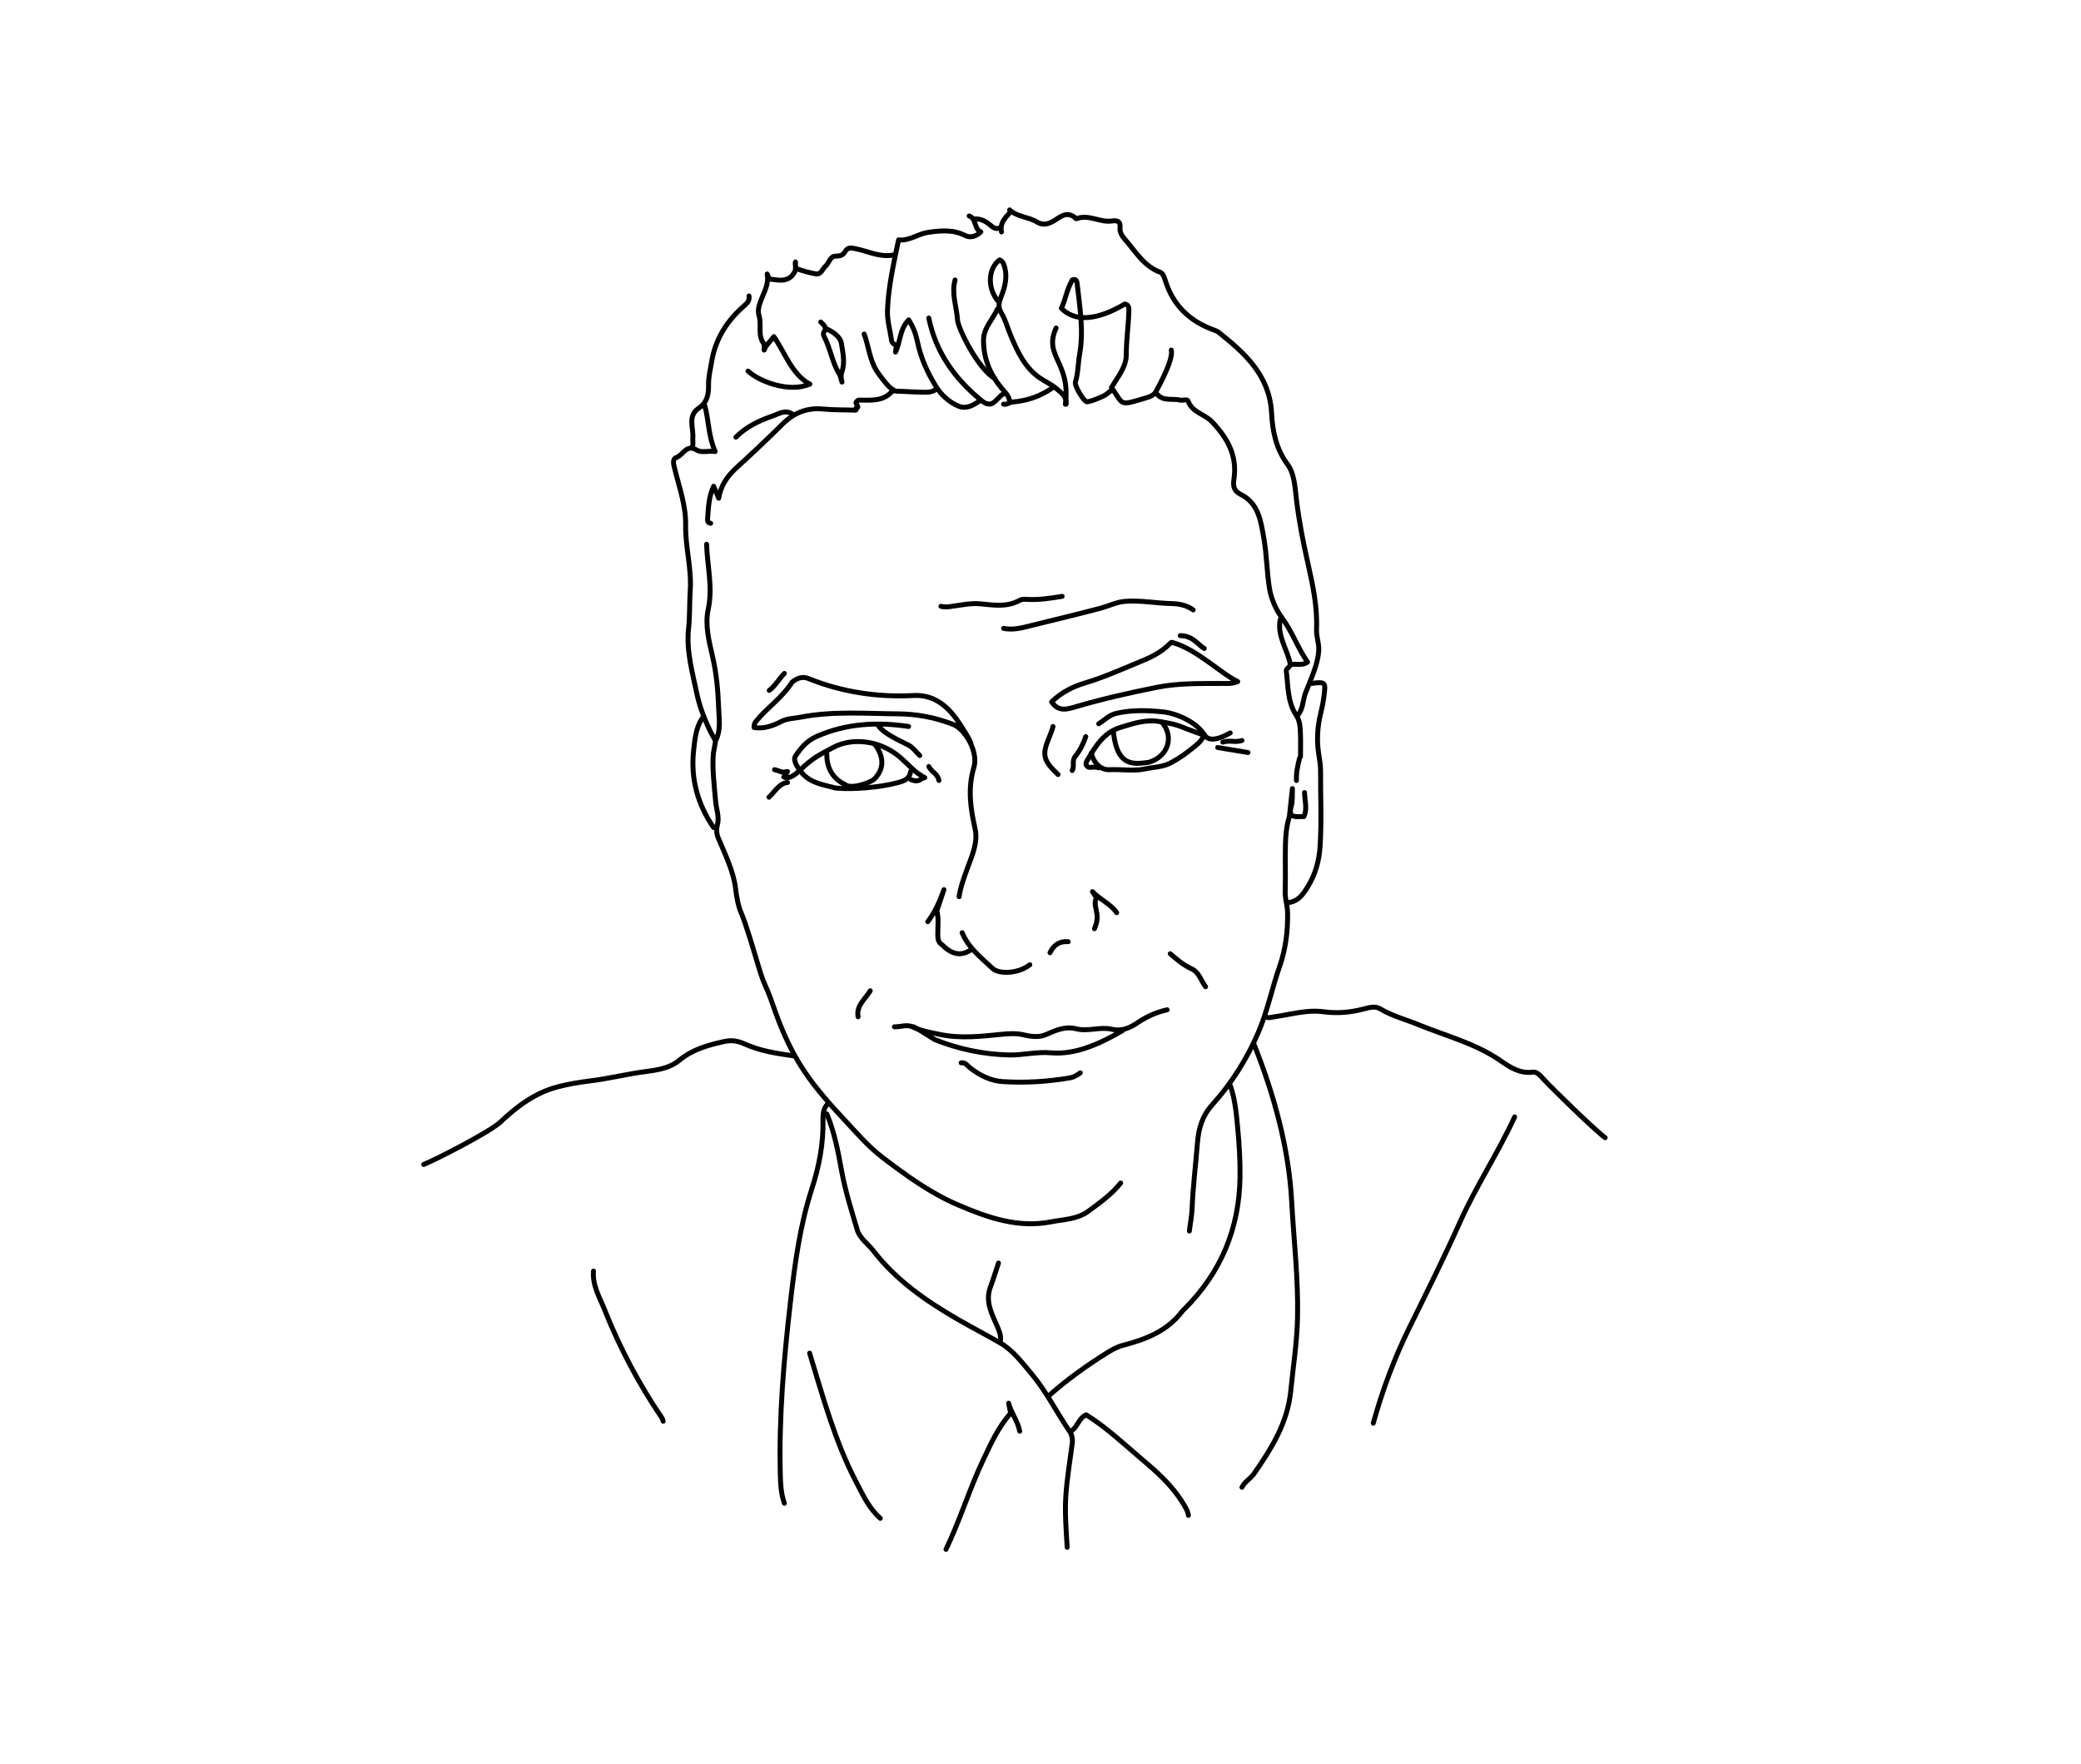 <?xml version="1.0" encoding="UTF-8"?>
<svg id="Ebene_8" data-name="Ebene 8" xmlns="http://www.w3.org/2000/svg" viewBox="0 0 844 715.29">
  <defs>
    <style>
      .cls-1 {
        fill: none;
        stroke: #000;
        stroke-linecap: round;
        stroke-linejoin: round;
        stroke-width: 2px;
      }
    </style>
  </defs>
  <path class="cls-1" d="m409.47,85.13c3.12,2.88,7.59,2.78,11.06,4.88,3.51,2.13,6.38-.1,8.94-1.75,2.3-1.48,4.08-1.71,6.22-.28.31.21.68.82.81.76,4.94-2.04,9.51,1.58,14.36.89,1.98-.28,3.7-.2,3.39,2.82-.16,1.51.66,3.11,1.89,4.5,4.36,4.93,7.61,10.93,14.36,13.43,1.23.46,1.7,2.06,2.17,3.54,3.1,9.88,9.84,16.39,19.59,19.88.71.25,1.58.64,1.96.94,10.77,8.57,20.72,17.56,21.5,32.79.38,7.33,1.77,14.43,6.55,20.91,2.75,3.73,2.97,9.43,3.56,14.41,1.06,8.77,2.77,17.39,4.72,26.02,1.94,8.6,3.78,17.4,3.4,26.34-.13,3.07,1.14,5.92.88,8.93-.52,6.07-3.33,11.45-5.4,17.02-1.1,2.97-.85,6.44-3.19,8.96"/>
  <path class="cls-1" d="m335.73,447.67c-1.85,1.8-2,4.32-1.95,6.49.22,9.65-1.58,18.88-4.54,28.03-4.79,14.77-6.84,30.12-8.62,45.45-2.69,23.33-4.74,46.7-4.15,70.23.1,4,.3,7.96,1.65,11.77"/>
  <path class="cls-1" d="m498.95,440.21c2.01,5.51,2.52,11.88,3.06,17.62.61,6.47.99,12.95.91,19.48-.28,20.9-7.72,38.76-22.57,53.59-.27.27-.58.51-.82.82-6.04,8.08-14.79,11.43-24.15,13.88-2.3.6-4.5,1.82-6.59,3.14-7.95,4.97-16.48,11.07-23.45,17.33"/>
  <path class="cls-1" d="m508.72,423.82c7.91,19.86,13.98,41.7,15.14,63.22.85,15.83,2.75,31.61,2.38,47.5-.23,9.96-1.77,19.77-2.76,29.65-1.3,12.84-7.74,23.12-14.79,33.33-1.47,2.13-3.84,3.32-4.99,5.63"/>
  <path class="cls-1" d="m614.3,452.95c-6.69,14.56-15.59,27.99-22.15,42.62-6.45,14.38-13.47,28.51-20.45,42.64-6.18,12.52-11.02,25.54-14.75,38.97"/>
  <path class="cls-1" d="m475.01,260.52c-4.61,4.7-9.11,6.39-14.33,8.55-6.75,2.79-13.39,5.74-20.45,7.84-5.01,1.49-9.88,3.92-13.73,7.73,2.87,4.18,6.34,2.99,10.01,1.91,10.78-3.16,21.72-5.62,32.75-7.82,8.98-1.79,18.01-1.51,27.05-1.56,1.65,0,3.32.17,5.68-.75-7.56-3.74-16.35-13-26.57-15.89"/>
  <path class="cls-1" d="m651,461.37c-4.11-2.97-21.81-20.21-25.15-23.92-1.24-1.37-2.6-2.87-4.15-2.66-5.27.71-9.23-1.93-13.1-4.62-10.13-7.01-22.02-9.99-33.21-14.58-5.2-2.14-10.71-3.53-15.59-6.46-2.23-1.34-4.81-.42-6.91.11-5.33,1.35-10.6,1.82-16.01,1.08-7-.96-13.68,1.19-20.47,2.1-1.03.14-1.92.59-2.88-.07"/>
  <path class="cls-1" d="m290.09,300.22c-3.15-5.21-6.2-12.88-7.4-18.63-1.83-8.78-4.42-17.61-3.42-26.75.56-5.14.32-10.29.67-15.44.61-8.85-2.02-17.56-1.86-26.38.14-8.12-2.66-15.51-4.5-23.17-.32-1.32-1.06-3.7.77-4.33,2.73-.94,4.01-5.59,8.19-3.02,2.07,1.28,4.61.19,7.51.61-2.81-6.31-2.55-12.76-4.27-18.82"/>
  <path class="cls-1" d="m335.32,451.73c3.13,7.43,4.6,15.33,6.03,23.17,1.49,8.16,3.98,16.01,6.34,23.91,1.05,3.49,4.38,5.64,6.57,8.48,9.1,11.81,21.17,20.21,33.94,27.61,5.74,3.32,11.68,6.41,17.41,9.68,5.09,2.9,8.98,8.04,12.87,12.7,6.03,7.23,10.15,15.71,15.46,23.41.75,1.09,1.17,2.9.95,4.61-.92,7.03-2.11,14-2.6,21.1-.49,7.1.14,14.09.53,21.12"/>
  <path class="cls-1" d="m469.28,159.83c2.55,3.08,6.27,1.64,9.43,2.43,1.07.27,2.8-.63,3.18.44,1.67,4.6,6.68,5.2,9.67,8.35,6.38,6.71,10.31,13.84,8.89,23.3-.36,2.47-.26,4.67,2.78,6.17,7.28,3.6,8.16,11,9.36,17.79,1.18,6.68,1.19,13.56,2.26,20.26.69,4.3,2.69,8.75,5.09,11.99,4.21,5.68,6.37,12.22,10.36,17.93-2.42,1.74-4.8.41-6.92,1.12-1.23-6.31-5.55-11.74-4.13-18.44"/>
  <path class="cls-1" d="m522.13,366.07c4.5-.31,6.61-3.7,8.54-6.93,2.87-4.82,4.33-10.03,4.71-15.79.68-10.17.14-20.31.22-30.46.02-2.43-.43-4.88-.79-7.31-.83-5.47-.5-10.88.82-16.25.56-2.27,1.02-4.54,1.32-6.89.75-5.78.68-6.02-5-5.29"/>
  <path class="cls-1" d="m393.77,301.7c.44-.82-5.46-9.58-6.02-10.32-4.27-5.75-9.62-9.71-17.19-9.32-14.73.77-28.93-1.36-42.63-6.86-2.24-.9-4.31-.46-6.65,1.41-4.15,6.48-10.13,10.31-14.68,15.94-.68.84-.8,1.56-.76,2.49,4,.62,7.59-.67,11.04-2.45,2.45-1.27,5.16-1.22,7.77-1.73,13.06-2.55,26.24-1.47,39.35-1.37,7.65.05,15.28,1.43,22.55,4.29,5.03,1.98,10.3,11.21,8.43,17.45-2.55,8.5-1.38,16.53.48,24.83,1.28,5.69-1.28,10.96-3.17,16.23-1.33,3.71-2.73,7.42-3.3,11.36"/>
  <path class="cls-1" d="m286.58,220.73c.24,8.8,2.61,17.4.64,26.44-1.38,6.33.39,13.03,1.85,19.43,1.53,6.7,2.14,13.49,2.38,20.31.16,4.49,1.04,9.09-1.19,13.4l-.92,5.13c-.58,5.96.4,13.67.91,19.64.26,3.11,1.57,6.24.73,9.3-.52,1.92-.34,3.87.24,5.25,2.94,7,6.29,13.72,7.14,20.91.34,2.88,1.05,7.04,2.25,9.68,1.71,3.74,5.47,16.49,6.76,20.85,2.89,9.76,2.9,7.19,6.22,16.83,2.82,8.19,6.16,16.13,10.69,23.53,4.82,7.87,10.85,14.82,17.15,21.56,5.32,5.69,10.41,11.78,16.55,16.45,9.58,7.28,19.4,14.44,30.6,19.22,12.01,5.13,24.27,9.47,37.66,6.85,5.15-1.01,10.62-.96,15.21-4.34,4.69-3.46,9.42-6.81,13.07-11.42"/>
  <path class="cls-1" d="m321.8,428.19c-6.86-.96-13.71-2.02-20.05-4.92-2.73-1.25-5.24-1.52-8.23-.85-6.55,1.47-12.73,3.18-18.13,7.66-3.49,2.89-8.16,3.79-12.96,4.4-7.81.99-15.51,2.96-23.37,3.91-4.4.53-8.82,1.3-13.1,2.44-9.05,2.41-16.29,7.87-22.95,14.16-4.21,3.98-25.68,15-31.16,17.25"/>
  <path class="cls-1" d="m483.93,247.34c-3.01-2.24-6.99-2.54-8.5-2.56-6.43-.09-12.81-1.44-19.25-.9-3.46.29-6.55,1.9-9.85,2.78-9.24,2.45-18.56,4.65-27.84,6.96-3.77.94-7.52,2.03-11.47,1.21"/>
  <path class="cls-1" d="m328.36,548.76c5.43,17.76,10.24,35.75,18.92,52.33,2.71,5.18,5.18,10.64,9.75,14.65"/>
  <path class="cls-1" d="m240.7,515.47c-.48,5.83,2.53,10.72,4.56,15.81,6.16,15.45,13.9,30.09,23.28,43.88.23.34.29.81.42,1.21"/>
  <path class="cls-1" d="m430.77,241.84c-4.74.77-9.49,1.54-14.34,1.23-.96-.06-1.95-.14-2.87.38-5.13,2.87-10.45,1.96-15.99,1.42-3.98-.39-8.18.62-12.25,1.13-1.32.17-2.47.23-3.7-.12"/>
  <path class="cls-1" d="m438.15,435.08c-1.25.91-2.56,1.75-4.1,2.01-9.09,1.58-18.26,2.12-27.44,1.54-4.85-.31-9.24-2.52-13.14-5.54-1.09-.84-1.9-2.33-3.66-2.07"/>
  <path class="cls-1" d="m434.87,580.02c2.26-1.62,2.64-4.85,5.65-6.26,8,4.95,14.93,11.52,22.18,17.66,6.27,5.3,12.46,10.73,16.84,17.82,1.03,1.67,2.16,3.28,2.45,5.29"/>
  <path class="cls-1" d="m455.37,417.87c-8.34,4.93-18.89,10.04-29.11,9.09-5.79-.54-11.43,1.02-17.21.87-10.36-.28-20.3-2.38-29.87-6.21-.57-.23-5.71-3.74-8.71-5.23"/>
  <path class="cls-1" d="m284.83,291.28c-2.66,3.81-3.04,8.84-3.51,13.09-1.25,11.38,1.59,21.81,8.12,31.26"/>
  <path class="cls-1" d="m368.51,294.62c-12.79-1.91-25.28-1.26-37.29,4.03-3.91,1.72-6.42,4.63-8.67,8.1-1.18,1.82,1.69,5.62,2.86,6.87"/>
  <path class="cls-1" d="m303.78,120.04c.36,1.87-.85,3-2.06,4.05-6.89,6-11.51,13.33-13.05,22.35-.55,3.22-1.36,6.41-1.3,9.74.06,3.67-.51,7.01-4.03,9.4-4.59,3.11-1.98,8.02-2.36,12.14-.09,1,.26,2.15-.14,3.24"/>
  <path class="cls-1" d="m473.37,409.51c-4.32.97-8.22,2.69-11.94,5.2-3.07,2.07-6.32,3.68-10.63,2.67-4.62-1.08-9.53,1.05-14.3-.16-4.51-1.15-8.34.64-12.33,2.36-2.81,1.21-5.96.82-8.98.1-2.99-.71-5.89-.53-9.03-.22-8.27.82-16.56,1.81-25.02.04-3.8-.79-7.49-1.41-11.03-3.05-2.38-1.1-4.9.03-7.36-.03"/>
  <path class="cls-1" d="m498.95,297.23c-3.43,1.92-8.44,4.15-10.51.75-3.2-5.25-11.52-8.75-16.71-9.28-6.21-.64-12.56-.85-18.85.56-3.08.69-4.71,2.66-7.27,4.26"/>
  <path class="cls-1" d="m432.41,163.89c.33-3.22-2.22-4.75-4.15-6.43-1.92-1.65-4.36-2.69-6.48-4.14-6.13-4.18-9.06-10.64-11.79-17.08-1.3-3.07-2.13-6.38-3.84-9.27-1.34-2.28-1.2-4.02-.15-6.59,1.7-4.14,2.83-8.72,1.03-13.33-.33-.85-.84-1.35-1.6-1.66-4.75,3.49-5.05,11.43-.68,16.69"/>
  <path class="cls-1" d="m376.7,128.97c2.76,13.68,10.34,24.43,20.99,33.18.83.68,2.07,1.86,4.04,1.73,2.21-.66,3.4-3.3,5.69-4.46"/>
  <path class="cls-1" d="m404.55,125.32c-1.91,4.19-5.63,7.71-5.66,12.59-.05,7.32,2.62,13.82,7.3,19.49,1.33,1.61,3.02,3.01,3.28,5.27"/>
  <path class="cls-1" d="m404.97,512.22c-1.09,3.25-2.1,6.52-3.29,9.74-2.23,6,.69,11.06,2.91,16.24.74,1.72,1.39,3.39,1.2,5.29"/>
  <path class="cls-1" d="m450.85,158.2c-1.09.82-2.09,1.83-3.3,2.39-2.1.98-4.29,1.93-6.55,2.38-1.24.25-5.31-6.51-4.85-8.01,1.14-3.73,1.06-7.61,1.73-11.35,1.7-9.61.04-18.99-1-28.44-.09-.85-.27-2.38-2-1.63l-.41.82c-1.84,3.34-2.33,7.19-4.01,10.64,5.38,5.6,14.44,5.03,25.73-1.71,1.64.33,1.69,1.51,1.65,2.84-.16,5.96-1.06,11.85-1.06,17.86,0,4.74-3.42,8.87-6.01,13.18-.04.08.23.26.49.64,4.4,6.39,2.7,6.82,13.14,3.67,1.82-.55,3.5-.97,4.52-2.85q7.02-12.97,6.12-16.66"/>
  <path class="cls-1" d="m393.08,87.57c3.15,1.26,1.77,5.16,4.72,6.46-2.23,2.27-4.76,2.31-6.28,1.52-4.98-2.58-10.2-2.03-15.2-1.3-3.99.58-7.53,3.53-11.88,3.03-2,9.57-4.12,18.89-4.5,28.45-.17,4.26,1.11,8.39,1.7,12.57.09.57.93,1.52,1.96,1.64l-.41,2.84c2.05-4.08,1.58-9.21,5.35-13.05,1.96,2.97,2.96,6,3.58,9,1.37,6.57,4.12,12.6,7.6,18.16,2.03,3.25,5.14,6.14,8.88,7.75,3.18,1.37,5.99-.16,8.58-1.98"/>
  <path class="cls-1" d="m387.35,113.55c-1.54,5.51.65,10.83,1,16.23.23,3.48,8.42,20.01,15.18,23.74"/>
  <path class="cls-1" d="m529.09,321.41c.07,3.25,1.19,6.55-.25,9.75-.57,0-.98-.02-1.39,0-3.01.23-4.92-.22-3.78-4.09.67-2.28.37-4.85.5-7.28l-1.23,11.37c-1.17,3.7-1.51,7.54-1.6,11.37-.15,6.36.09,12.72-.1,19.08-.09,2.92.92,5.61.97,8.53.13,7.53-.77,14.77-3.28,21.95-3.09,8.85-4.92,18.1-8.66,26.78-4.63,10.71-10.8,20.49-18.58,29.12-4.16,4.62-5.58,9.75-6.04,15.52-.71,8.93-1.82,17.82-2.18,26.79-.12,2.94-.75,5.95-1.09,8.94"/>
  <path class="cls-1" d="m390.22,378.25c2.55,6.15,7.73,10.17,12.38,14.52,2.49,2.33,10.32,2.22,15.07-1.53"/>
  <path class="cls-1" d="m442.6,305.43c.85,3.7,3.6,6.9,7.42,6.71,4.77-.24,9.72.69,14.28-.3,3.54-.77,7.38-.71,10.72-2.57,3.98-2.21,5.33-3.25,8.89-6.07,1.03-.82,3.01-2.24,4.2-4.51"/>
  <path class="cls-1" d="m321.4,167.95c-2.96-2.01-5.53-.11-8.19.81-5.48,1.89-10.62,4.36-14.75,8.53"/>
  <path class="cls-1" d="m488.43,297.98c-.33.34-7.58-2.69-6.76-2.24-5.26-2.24-7.08-2.38-11.57-3.14-5.44-.92-10.47.83-15.58,2.36-6.87,2.07-10.12,7.59-13.4,13.11-.3.5-1.26,1.85-.1,2.78,1.08.87,2.34-.22,4.59.53"/>
  <path class="cls-1" d="m427.08,294.62c-.4,1.55-.97,3.01-1.59,4.49-2.97,7.12-2.39,9.28,3.63,15"/>
  <path class="cls-1" d="m350.48,135.47c1.8,4.81,2.17,10.1,4.88,14.64.71,1.2,5.16,7.45,6.86,7.87"/>
  <path class="cls-1" d="m332.87,130.6c1.09,1.15,2.76,2.09,1.27,4.08-.26.35-.23,1.16,0,1.58,2.72,5.06,3.34,10.98,6.52,15.85l.82,2.84c-.28-1.35-.56-2.62-.05-4.08,1.37-3.88.41-7.94-.21-11.72-.4-2.42-3.17-4.54-5.89-5.72"/>
  <path class="cls-1" d="m426.68,157.4c-4.8,3.34-10.18,5.16-15.98,5.62-1.33.11-2.32,1.2-3.68.88"/>
  <path class="cls-1" d="m325.49,313.7c3.33,3.91,8.77,4.61,13.43,5.88,7.07.71,18.2-.3,25.09-2.16,2.65-.71,4.87-1.48,5.31-4.53"/>
  <path class="cls-1" d="m474.61,386.77c2.67,2.31,5.33,4.61,8.6,6.1,3.15,1.44,3.87,4.83,5.74,7.29"/>
  <path class="cls-1" d="m379.77,157.8c-2.17,1.71-4.72,1.23-7.17,1.2-2.87-.04-5.73-.3-8.6-.35-.81-.02-1.71-.43-2.46.36-3.53,3.73-8.17,3.28-12.69,3.25-.46,0-.95-.1-1.21.4-1.62.92,1.72,2.42-.53,2.97.23.69.1.72-.32.71-4.37-.16-8.76-.05-13.1-.47-6.57-.64-11.9,1.7-16.37,6.17-6.13,6.11-12.46,12.01-18.85,17.86-3.6,3.3-6.21,7.23-6.98,12.16l-2.05-4.87c-1.96,4.12-2.11,8.57-2.45,12.99-.08.96-.03,1.86,1.23,2.03"/>
  <path class="cls-1" d="m303.38,150.49c4.32,4.12,16.77,8.98,25.03,5.26"/>
  <path class="cls-1" d="m335.32,305.58c-.05,5.64,2.13,9.99,7.38,12.59l-.02-.08c2.25,2.24,10.58-.71,12.02-2.24,3.35-3.53,4.5-8.19,0-14.15"/>
  <path class="cls-1" d="m428.32,133.03c-5.25,11.54,6.03,13.78,3.77,30.9"/>
  <path class="cls-1" d="m356.21,294.25c2.31,3.39,8.68,6.07,12.39,8.01,1.76.92,2.94,2.76,4.43,4.13"/>
  <path class="cls-1" d="m506.15,305.17c-4.1-.68-8.19-1.35-12.29-2.03"/>
  <path class="cls-1" d="m440.35,298.72c-.92,2.84-2.36,5.69-4.28,8.05-1.43,1.76-.21,3.94-1.2,5.71"/>
  <path class="cls-1" d="m352.94,401.8c-1.96,3.37-5.75,5.91-4.92,10.55"/>
  <path class="cls-1" d="m471.15,292.77c5.26,5.96,2.59,14.15-5.26,16.39-6.01.75-12.69,1.95-14.27-11.91"/>
  <path class="cls-1" d="m395.55,88.79c2.64-.08,4.68,1.25,6.53,2.87,1.03.89,2.01,1.29,3.3.78"/>
  <path class="cls-1" d="m503.69,300.3c-3.22.96-4.53-.27-7.75.66"/>
  <path class="cls-1" d="m523.15,269.85c-.26.94-1.62,1.15-1.45,2.44.78,6.09.43,12.4,4.08,17.88,1.44,2.15,1.53,4.78,1.64,7.28.14,3.11.03,6.22.03,9.33l-.41.82c-.75,2.94-1.38,5.88-1.23,8.93"/>
  <path class="cls-1" d="m433.23,381.9c-3.57-.32-5.89,1.39-7.38,4.47"/>
  <path class="cls-1" d="m452.9,370.13c-2.54-3.68-6.86-5.34-9.83-8.53l1.64,2.44c-1.16,2.17-.1,4.41.17,6.48.3,2.3-.16,4.15-.99,6.11"/>
  <path class="cls-1" d="m376.29,373.78c2.98-3.94,4.92-8.39,6.55-12.99l-2.87,8.53c.81,3.22.34,6.5.36,9.75,0,1.65.25,3.17,1.7,4.03,5.59,5.66,9.47,3.5,11.87,2.06"/>
  <path class="cls-1" d="m318.12,273.1c-2.17,2.19-3.63,5.02-6.14,6.9"/>
  <path class="cls-1" d="m319.39,317.34c-3.35.23-5.56,4.28-7.51,5.96"/>
  <path class="cls-1" d="m413.57,580.43c-.77-4.08-3.46-7.4-4.5-11.37l.82,4.06c-4.92,5.51-7.92,12.15-11.02,18.69-5.66,11.92-9.48,24.61-15.2,36.52"/>
  <path class="cls-1" d="m478.66,257.77c5.26,0,7.58,4.13,9.77,5.21"/>
  <path class="cls-1" d="m409.47,86.35c-2.03,2.18-4.03,4.37-3.28,7.71"/>
  <path class="cls-1" d="m376.7,310.85c.99,2.17,3.77,3.06,4.1,5.68"/>
  <path class="cls-1" d="m362.36,103.4c-5.36,1.08-10.13-1.45-15.14-2.49-1.89-.39-3.41-.85-4.55,1.26-.74,1.36-2.04,1.7-3.66,1.7-2.49,0-2.65,2.73-4.11,3.98-1.32,1.13-1.81,3.57-4.07,3.21-2.63-.43-5.23-1.22-7.75-2.09-.25-.09-.77-1.71-.45-2.73v3.25c-1.21,3.15-3.75,4.54-7.38,4.06-1.09-.15-2.18-.27-3.28-.4l-.82-2.03c.8,4.01-1.32,7.44-2.62,10.9-.81,2.16-1.29,4.01-.65,6.14,1.12,3.72-.76,7.95,2.04,11.37v2.44c.67-2.04,2.38-3.3,3.94-5.44,4.69,6.77,7.08,14.96,14.5,19.24"/>
  <path class="cls-1" d="m314.13,312.13c2.73.64,2.53,1.39,5.26.75l-1.5,2.24c2.47,1.09,5.17-1.47,6.76-2.98,4.91-4.65,7.45-5.96,13.47-9.12,7.71-4.06,19.08-2.76,27.09,4.23,3.21,2.8,5.92,6.17,9.85,8.09l-1.23.4c-1.39,1.34-2.94,1.01-4.5.4"/>
</svg>